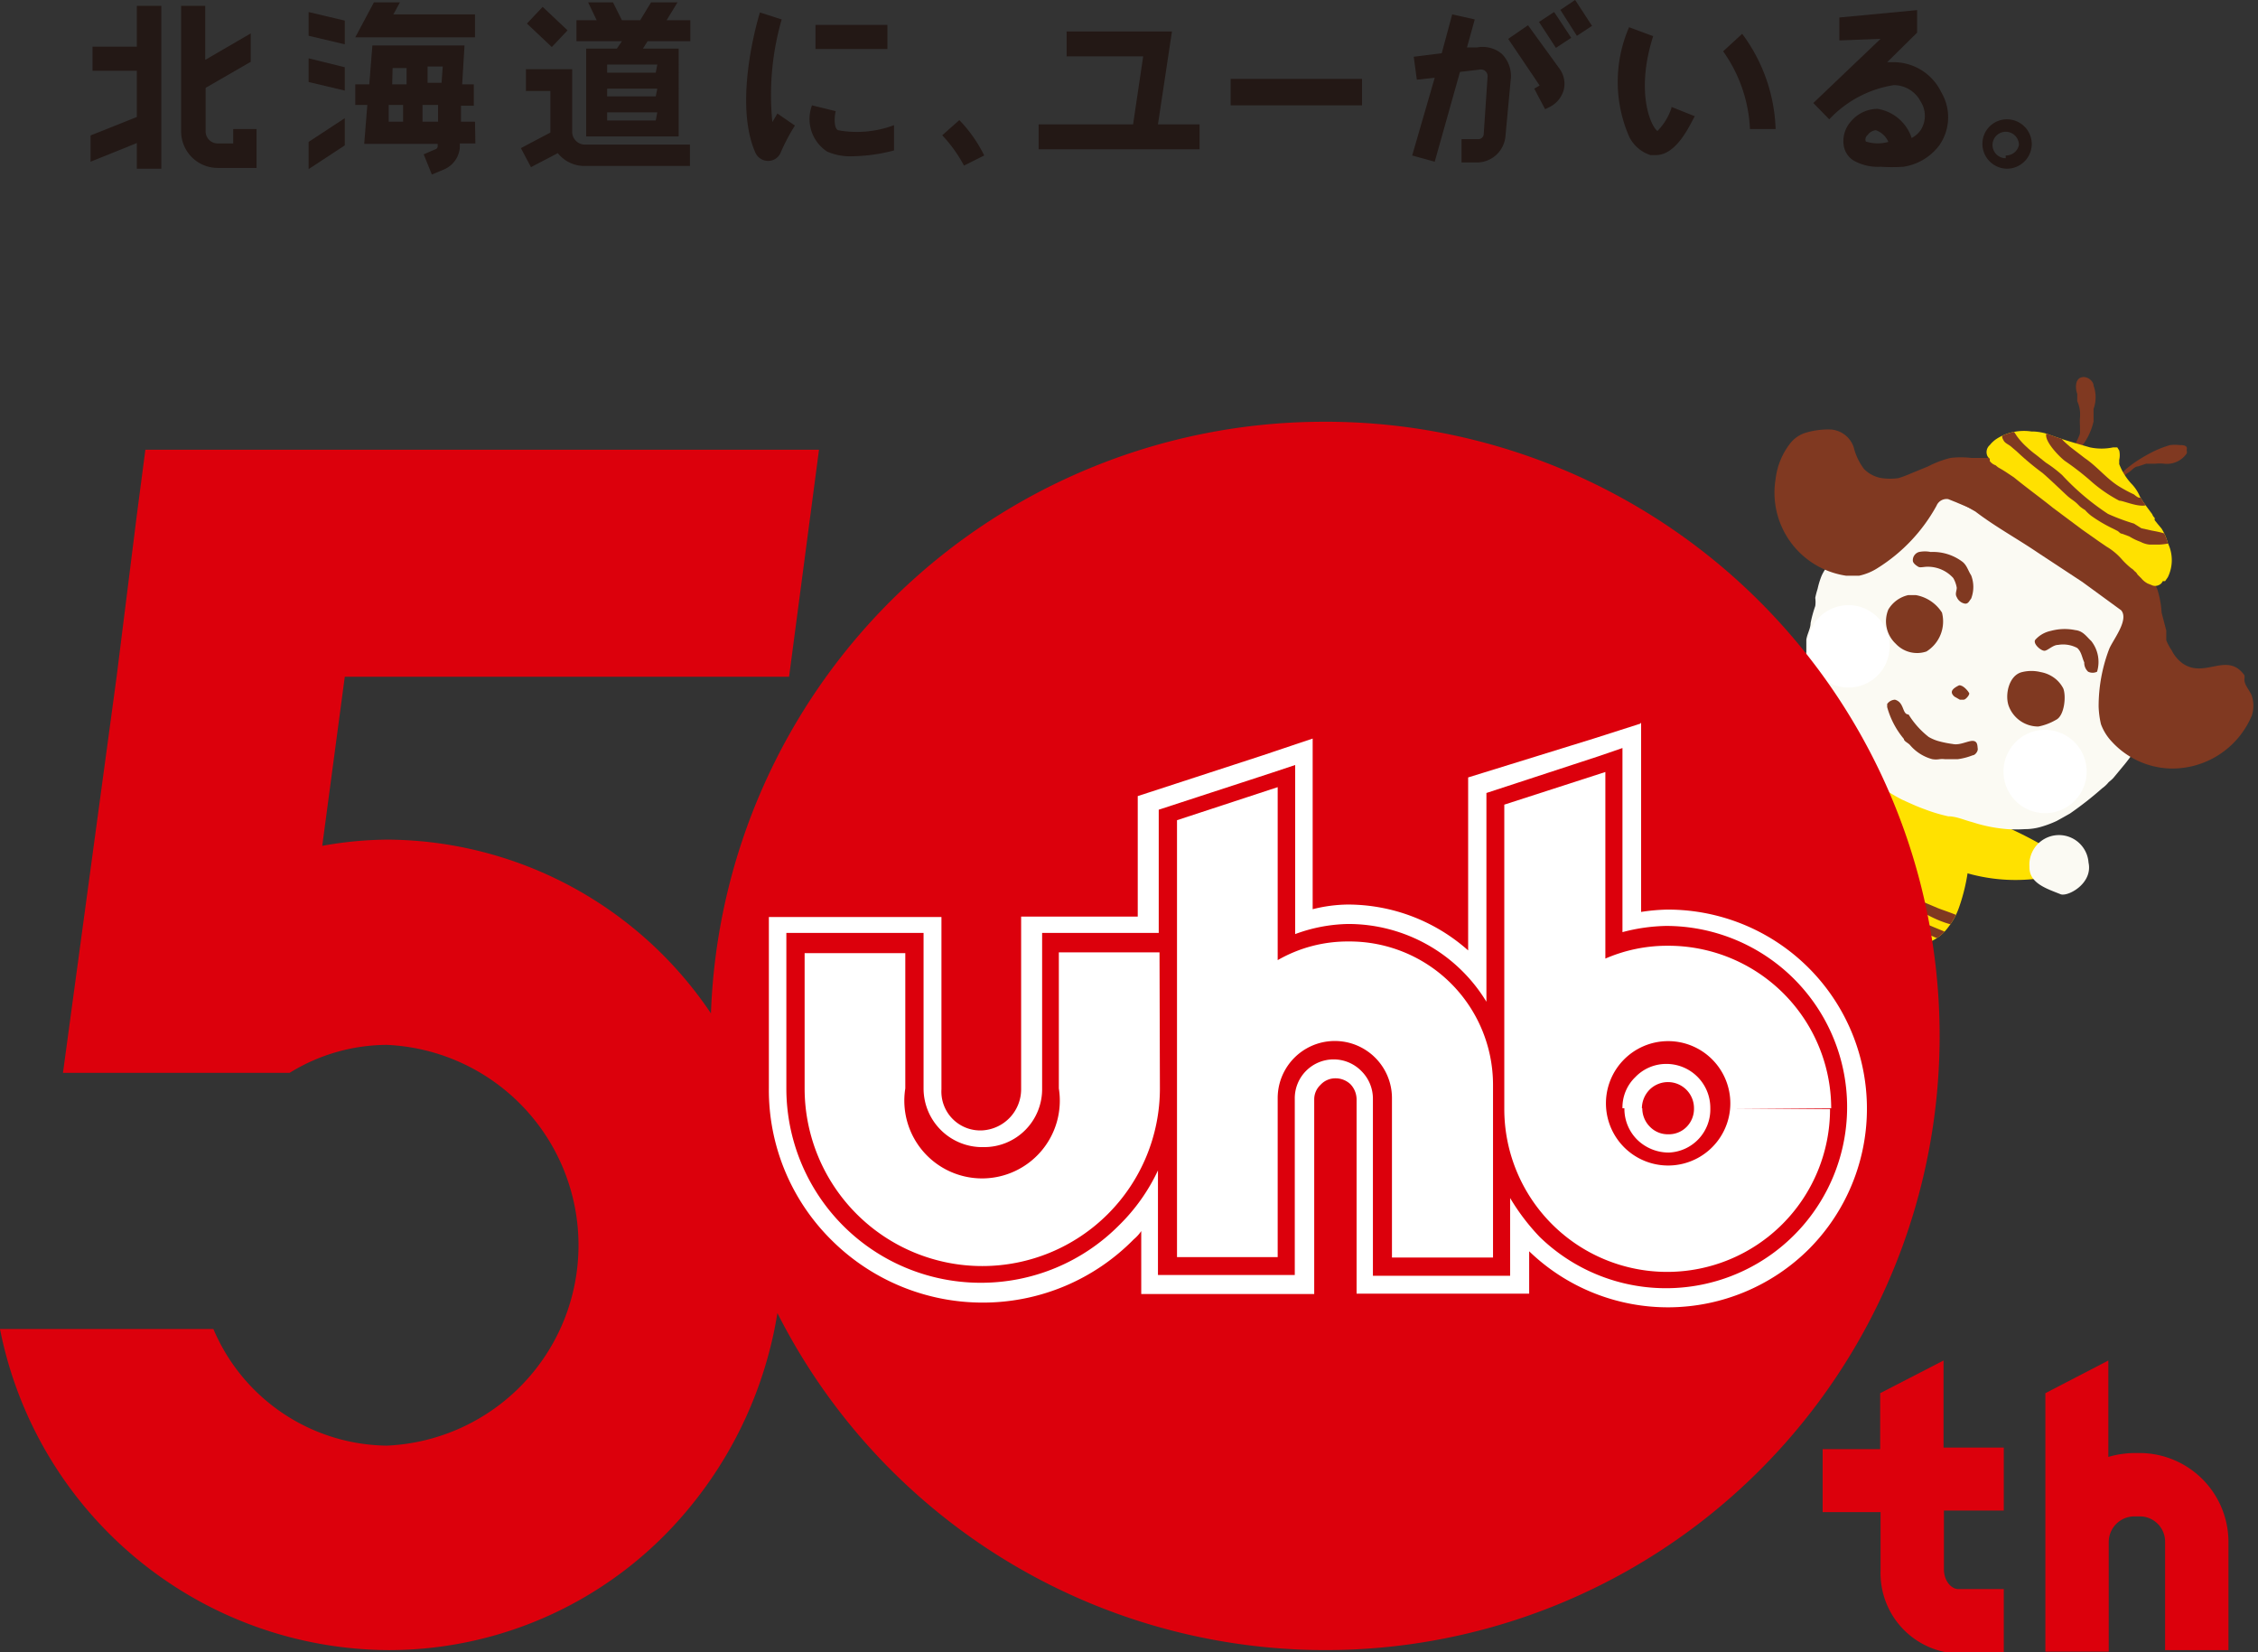<svg xmlns="http://www.w3.org/2000/svg" xmlns:xlink="http://www.w3.org/1999/xlink" viewBox="0 0 58.09 42.5"><rect x="0" y="0" width="58.09" height="42.5" fill="#333333" stroke="none"/><defs><style>.cls-1{fill:none;}.cls-2{isolation:isolate;}.cls-3{fill:#231815;}.cls-4{fill:#803921;}.cls-5{fill:#ffe100;}.cls-6{fill:#fbfaf3;}.cls-7{clip-path:url(#clip-path);}.cls-8{clip-path:url(#clip-path-2);}.cls-10,.cls-9{mix-blend-mode:multiply;}.cls-9{fill:url(#radial-gradient);}.cls-10{fill:url(#radial-gradient-2);}.cls-11{fill:#dc000c;}.cls-12{fill:#fff;}</style><clipPath id="clip-path"><path class="cls-1" d="M46.25,19.11c.61-.45,1.37-.12,2.12.06s1.94.41,2.19,1.22a3.3,3.3,0,0,1,.09.83,4.9,4.9,0,0,1-.25,2.12,1.72,1.72,0,0,1-.27.5,1.14,1.14,0,0,1-.48.39,2.52,2.52,0,0,1-1.12.18,3.49,3.49,0,0,1-1.93-.6,4.67,4.67,0,0,1-1.08-1,5.71,5.71,0,0,1-.42-1.44c-.18-.82.46-1.57,1-2.12Z"/></clipPath><clipPath id="clip-path-2"><path class="cls-1" d="M55.35,15.05a.21.21,0,0,0,.19,0,.19.19,0,0,0,.1-.1l.06,0,.07-.1h0a1,1,0,0,0,0-.88,1.34,1.34,0,0,0-.16-.37l-.1-.12-.08-.1a.21.21,0,0,0,0-.06.12.12,0,0,0,0,0v0a.2.2,0,0,1-.06-.09L55.2,13a2.3,2.3,0,0,1-.15-.23,1.06,1.06,0,0,0-.22-.33,1.57,1.57,0,0,1-.31-.5s0-.07,0-.11a.55.55,0,0,0,0-.24l-.05-.08-.11,0a1.46,1.46,0,0,1-.59,0c-.38-.11-.74-.21-1.11-.35a1.43,1.43,0,0,0-.35-.06h-.05a1.31,1.31,0,0,0-.88.18.75.75,0,0,0-.19.17.24.24,0,0,0-.07.26.17.17,0,0,0,.07.09l0,.06a.31.31,0,0,0,.15.11l0,0,.06.05,0,0,.12.07.08.05.21.14c.33.27.69.53,1,.78l.75.56.44.31.19.13a1.61,1.61,0,0,1,.38.31,2,2,0,0,0,.26.25.27.27,0,0,1,.08.07.24.24,0,0,1,.08.09l.1.1,0,0a.53.53,0,0,0,.16.13Z"/></clipPath><radialGradient id="radial-gradient" cx="-931.47" cy="57.67" r="1.28" gradientTransform="matrix(-0.71, -0.42, -0.42, 0.71, -593.99, -415.35)" gradientUnits="userSpaceOnUse"><stop offset="0" stop-color="#f3b0bd"/><stop offset="1" stop-color="#fff"/></radialGradient><radialGradient id="radial-gradient-2" cx="-938.69" cy="57.91" r="1.26" xlink:href="#radial-gradient"/></defs><g class="cls-2"><g id="レイヤー_2" data-name="レイヤー 2"><g id="レイヤー_1-2" data-name="レイヤー 1"><polygon class="cls-3" points="8.87 0.53 7.94 0.31 7.94 0.92 8.87 1.14 8.87 0.53"/><polygon class="cls-3" points="8.87 3.04 7.94 3.65 7.94 4.35 8.87 3.74 8.87 3.04"/><polygon class="cls-3" points="8.87 1.73 7.94 1.5 7.94 2.11 8.87 2.33 8.87 1.73"/><path class="cls-3" d="M6,3.69H5.6a.31.31,0,0,1-.31-.31V2.26l1.16-.67h0V.86l-1.17.68V.15H4.66V3.38a.94.94,0,0,0,.94.94h1v-1H6Z"/><polygon class="cls-3" points="3.52 4.34 4.15 4.34 4.15 0.15 3.52 0.15 3.52 1.2 2.38 1.2 2.38 1.82 3.52 1.82 3.52 3.01 2.34 3.48 2.33 3.49 2.33 4.16 3.52 3.68 3.52 4.34"/><path class="cls-3" d="M25.32,4a3.55,3.55,0,0,0-.64-.91l-.44.39a3.62,3.62,0,0,1,.56.78Z"/><path class="cls-3" d="M12.22,3.13h-.36v0l0-.41h.33V2.17h-.3l.06-1H9.58l-.08,1H9.14V2.7h.31l-.08,1h1.89v.06a.08.08,0,0,1-.06.08l-.3.13.21.52.31-.13a.67.67,0,0,0,.41-.57V3.69h.4Zm-.86-1H11l0-.42h.39ZM10.1,1.75h.36l0,.42h-.37ZM10,2.7h.37l0,.43H10Zm.87.43,0-.43h.4l0,.43Z"/><polygon class="cls-3" points="30.15 0.81 27.44 0.81 27.44 1.45 29.41 1.45 29.15 3.2 26.72 3.2 26.72 3.84 30.86 3.84 30.86 3.2 29.79 3.2 30.15 0.81"/><rect class="cls-3" x="31.66" y="2.03" width="3.38" height="0.68"/><path class="cls-3" d="M43,2.78a1.54,1.54,0,0,1-.36.59c-.17-.12-.57-1-.11-2.44v0L41.91.7v0a3.53,3.53,0,0,0,0,2.81.93.93,0,0,0,.55.48l.14,0h0c.54,0,.88-.79,1-1l0,0L43,2.75Z"/><path class="cls-3" d="M44.82.87l0,0-.49.45,0,0a3.73,3.73,0,0,1,.69,2v0l.66,0v0A4.33,4.33,0,0,0,44.82.87Z"/><polygon class="cls-3" points="9.77 0.96 12.22 0.96 12.22 0.37 10.12 0.37 10.29 0.06 9.62 0.06 9.14 0.96 9.56 0.96 9.77 0.96"/><path class="cls-3" d="M20.45,3.23,20,2.92l-.13.22A7,7,0,0,1,20.11.5L19.55.32s-.71,2.25-.12,3.6a.36.36,0,0,0,.33.22h0a.35.35,0,0,0,.33-.23A5.19,5.19,0,0,1,20.45,3.23Z"/><path class="cls-3" d="M23,3.87V3.22h0a2.71,2.71,0,0,1-1.44.13c-.12-.06-.09-.38-.06-.49h0l-.61-.15v0a1,1,0,0,0,.39,1.19,1.48,1.48,0,0,0,.65.12A4.42,4.42,0,0,0,23,3.87Z"/><rect class="cls-3" x="20.98" y="0.64" width="1.85" height="0.62"/><rect class="cls-3" x="13.78" y="0.25" width="0.59" height="0.88" transform="translate(3.92 10.46) rotate(-46.68)"/><path class="cls-3" d="M15.87,1.25h-.79V3.51h2.38V1.25h-.92l.12-.19h1.1V.52h-.61l.28-.46h-.68l-.28.46H16L15.77.06h-.64l.22.46h-.52v.54H16Zm1,1.85H15.62V2.89h1.29Zm0-.62H15.62v-.2h1.29Zm0-.61H15.62V1.66h1.29Z"/><path class="cls-3" d="M13.66,4.3l.69-.36h0a.88.88,0,0,0,.69.33h2.71V3.72H15.05a.33.33,0,0,1-.33-.33V1.78H13.53v.56h.63V3.41l-.76.4Z"/><path class="cls-3" d="M48.69,1.6l-.14,0,.77-.76,0-.58-2,.19,0,.59L48.38,1,46.65,2.65h0l.41.42h0a2.89,2.89,0,0,1,1.66-.88.78.78,0,0,1,.69.42.68.68,0,0,1,0,.74.65.65,0,0,1-.23.2,1.11,1.11,0,0,0-.88-.75.9.9,0,0,0-.67.31.76.76,0,0,0-.2.62.56.56,0,0,0,.24.39,1.27,1.27,0,0,0,.71.17,4.49,4.49,0,0,0,.59,0,1.42,1.42,0,0,0,.92-.55,1.26,1.26,0,0,0,.05-1.37A1.36,1.36,0,0,0,48.69,1.6Zm-.7,2a.16.16,0,0,1,.06-.13.29.29,0,0,1,.21-.12h0a.55.55,0,0,1,.32.3A1,1,0,0,1,48,3.64Z"/><path class="cls-3" d="M39.31.65h0L38.8,1h0l.81,1.2a.06.06,0,0,1,0,0s0,0,0,0l-.14.08.28.53h0l.14-.07a.7.7,0,0,0,.34-.43.66.66,0,0,0-.1-.53Z"/><polygon class="cls-3" points="39.98 0.31 39.6 0.56 39.59 0.56 40.02 1.22 40.03 1.23 40.41 0.98 40.42 0.97 39.99 0.32 39.98 0.31"/><polygon class="cls-3" points="40.52 0 40.15 0.25 40.14 0.25 40.56 0.91 40.57 0.92 40.95 0.67 40.96 0.67 40.53 0.01 40.52 0"/><path class="cls-3" d="M38,1.22l-.26,0,.2-.72L37.36.37l-.27,1-.72.09.08.59L36.91,2,36.33,4l.58.16.65-2.31.51-.06a.17.17,0,0,1,.2.18l-.1,1.49a.14.14,0,0,1-.13.12H37.6v.6H38a.74.74,0,0,0,.73-.68L38.87,2a.8.8,0,0,0-.24-.62A.77.77,0,0,0,38,1.22Z"/><path class="cls-3" d="M51.6,3.07A.63.63,0,0,0,51,3.7a.64.64,0,0,0,.63.64.64.64,0,0,0,.64-.64A.64.64,0,0,0,51.6,3.07Zm0,1a.34.34,0,0,1-.34-.34.34.34,0,0,1,.68,0A.34.34,0,0,1,51.6,4Z"/><path class="cls-4" d="M47.42,23.71c-.17.31-.33.67-.48,1,.14.1.42.34.29.53s-.42,0-.58-.11c-.46-.24,0-1,.18-1.28s.27-.48.47-.8"/><path class="cls-4" d="M46.16,23c-.22.27-.41.49-.66.84-.14-.08-.49-.22-.6,0s.21.37.35.48c.42.3.81-.45,1-.72a1.69,1.69,0,0,0,.33-.64"/><path class="cls-5" d="M46.25,19.11c.61-.45,1.37-.12,2.12.06s1.94.41,2.19,1.22a3.3,3.3,0,0,1,.09.83,4.9,4.9,0,0,1-.25,2.12,1.72,1.72,0,0,1-.27.5,1.14,1.14,0,0,1-.48.39,2.52,2.52,0,0,1-1.12.18,3.49,3.49,0,0,1-1.93-.6,4.67,4.67,0,0,1-1.08-1,5.71,5.71,0,0,1-.42-1.44c-.18-.82.46-1.57,1-2.12Z"/><path class="cls-5" d="M47.14,19.12a4.33,4.33,0,0,1-2.07,1.24s-.5-.15-.32-.55a1.92,1.92,0,0,1,.25-.38c.09-.11.19-.24.29-.34s.1-.11.17-.16a1.88,1.88,0,0,1,.23-.16,3.87,3.87,0,0,1,.34-.21,1.19,1.19,0,0,1,.63-.19,1.87,1.87,0,0,1,.32.08c.15.05.36.14.4.31a.59.59,0,0,1-.05.35.72.72,0,0,1-.21.31l-.15.11-.08,0s-.09.05-.12,0"/><path class="cls-5" d="M50.16,22.31a4.53,4.53,0,0,0,2.58.24s.41-.38,0-.69A9.88,9.88,0,0,0,50.93,21l-1.34-.29-.22,1.06"/><path class="cls-6" d="M53,23c-.35-.14-.8-.28-.79-.7a.76.76,0,0,1,1.52-.11C53.85,22.74,53.17,23.09,53,23Z"/><g class="cls-7"><path class="cls-4" d="M49.63,24.36a8.28,8.28,0,0,0-1.11-.58,3.68,3.68,0,0,0-.44-.23,3.74,3.74,0,0,1-.45-.22L47,22.94l-1.1-.74a2,2,0,0,1-.32-.26c-.07-.07-.15-.11-.21-.18s-.3-.29-.34-.3a3.69,3.69,0,0,0,0,.57,2.07,2.07,0,0,0,.09.43,1.21,1.21,0,0,0,.23.53c.17.19.57.45.75.63a2.42,2.42,0,0,0,.85.56,6.51,6.51,0,0,0,1.06.33,3.66,3.66,0,0,0,1.12.09A1.22,1.22,0,0,0,49.63,24.36Z"/><path class="cls-4" d="M50.41,23.58c-.12-.07-.44-.17-.56-.22l-.59-.25c-.42-.2-.84-.45-1.27-.69-.24-.14-.49-.29-.73-.45s-.58-.35-.85-.55l-.4-.27-.27-.2-.23-.19a3.6,3.6,0,0,0-.4-.31.36.36,0,0,0-.15,0c-.07,0,.19.23.26.3a7.79,7.79,0,0,0,.71.54c.46.34,1,.71,1.47,1,.19.13.39.23.59.35l.74.44c.24.13.49.27.74.39a3.29,3.29,0,0,0,.42.21c.15.06.4.15.44.09"/><path class="cls-4" d="M50.11,24l-.68-.28c-.19-.09-.39-.18-.58-.29l-.37-.19L48.16,23a5.29,5.29,0,0,1-.52-.29L47,22.32c-.36-.24-.73-.46-1.07-.73l-.22-.17-.16-.12-.19-.17L45,20.87a.23.23,0,0,0-.11.08l0,0s.2.18.21.2.12.12.18.18.25.23.38.34l.26.23c.16.13.33.25.51.37l.52.34.38.24.26.16.21.12a1.71,1.71,0,0,1,.23.13,2.64,2.64,0,0,0,.29.15l.34.19c.1.05.21.09.31.15l.24.11a3.11,3.11,0,0,0,.33.15l.56.24"/></g><path class="cls-6" d="M47.8,13.58l-.33.07s0,.11-.06.12l0,.07a.36.36,0,0,1,0,.09,1.59,1.59,0,0,1-.15.21,3.62,3.62,0,0,0-.22.32c0,.07-.06.14-.1.21a1.09,1.09,0,0,0-.08.15,2.07,2.07,0,0,0-.1.33,2,2,0,0,0-.06.23.78.78,0,0,1,0,.21,3.17,3.17,0,0,0-.12.44c0,.14-.09.28-.11.43v.21s0,.07,0,.1a.81.81,0,0,0,0,.22,2.74,2.74,0,0,0,.08.5,3.92,3.92,0,0,0,.13.49l.09.3s0,.08,0,.12l.07.12,0,.1a1.74,1.74,0,0,0,.11.18L47,19a2.82,2.82,0,0,0,.33.36l.52.45.36.3a4.61,4.61,0,0,0,.72.46c.2.09.39.18.59.25a4.14,4.14,0,0,0,.6.18c.21,0,.42.1.62.15a3.88,3.88,0,0,0,.9.18,3.38,3.38,0,0,0,.45,0,1.47,1.47,0,0,0,.42-.06,2.74,2.74,0,0,0,.4-.15l.18-.1.16-.09a8.8,8.8,0,0,0,.83-.65.85.85,0,0,0,.17-.16s.09-.07.13-.12l.24-.29c.12-.14.22-.29.34-.44l.21-.25a.8.8,0,0,0,.13-.19.75.75,0,0,1,0-.16.37.37,0,0,1,.05-.11l.13-.21s.05-.06.05-.09-.11-2.78-.11-2.78-4.27-3.74-4.8-3.56A30.94,30.94,0,0,0,47.8,13.58Z"/><path class="cls-4" d="M50.13,12.56c-.18-.18-.07-.35-.07-.6,0,0-.51.6-.34.26.06-.12.45-.23.57-.24s.19-.09.29-.12a2.6,2.6,0,0,1,1-.06,3.31,3.31,0,0,1,.42.12c.18.05.37,0,.55.08a5.24,5.24,0,0,1,1.35.93l.24.17c.14.14.24.31.36.45l.14.14a1.28,1.28,0,0,1,.17.3c.13.24.29.46.43.7a3.1,3.1,0,0,1,.26.47,2.44,2.44,0,0,1,.11.6l.12.46c0,.08,0,.16,0,.25a1.3,1.3,0,0,0,.14.26.91.91,0,0,0,.3.35c.57.37,1.13-.32,1.57.29a.05.05,0,0,0,0,0,.36.36,0,0,1,0,.11c0,.15.14.28.19.42a.81.81,0,0,1,0,.51,2.22,2.22,0,0,1-2.11,1.36,2.13,2.13,0,0,1-1.49-.69,1.31,1.31,0,0,1-.28-.45,2.32,2.32,0,0,1-.06-.45,4.13,4.13,0,0,1,.27-1.48c.09-.23.52-.75.31-1l-1-.73-1.14-.75c-.53-.36-1.1-.67-1.61-1.06L50.54,13l-.25-.2A.91.91,0,0,0,50.13,12.56Z"/><path class="cls-4" d="M46.06,11.4a.81.81,0,0,1,.37-.26,2,2,0,0,1,.68-.09.67.67,0,0,1,.58.46,1.55,1.55,0,0,0,.26.55.82.82,0,0,0,.46.24,1.55,1.55,0,0,0,.43,0,3,3,0,0,0,.32-.12L49.6,12a2.56,2.56,0,0,1,.58-.22,2.33,2.33,0,0,1,.53,0c.22,0,.44,0,.66,0-.17.45-.36.9-.53,1.36l-.52-.22-.2-.08a.28.28,0,0,0-.3.17,4.37,4.37,0,0,1-1.51,1.6,1.44,1.44,0,0,1-.48.2h-.34a2.16,2.16,0,0,1-1.81-2.49A1.84,1.84,0,0,1,46.06,11.4Z"/><path class="cls-4" d="M54.44,12.46c0-.31.67-.7.93-.83a2.58,2.58,0,0,1,.46-.18,1.09,1.09,0,0,1,.25,0c.05,0,.19,0,.18.09s0,.05,0,.06,0,0,0,.06a.62.62,0,0,1-.58.27.9.9,0,0,0-.23,0l-.24,0L55,12c-.09,0-.16.11-.25.16s-.14.14-.21.17"/><path class="cls-4" d="M53.51,11.54a1.65,1.65,0,0,0,.35-.7c0-.12,0-.21,0-.32a.89.89,0,0,0,0-.6c0-.11-.16-.26-.32-.21s-.15.29-.1.42l0,.19a.84.84,0,0,1,.07.26,1,1,0,0,1,0,.17,1.36,1.36,0,0,0,0,.2c0,.06,0,.13,0,.19s-.12.27-.17.4"/><path class="cls-5" d="M55.35,15.05a.21.21,0,0,0,.19,0,.19.19,0,0,0,.1-.1l.06,0,.07-.1h0a1,1,0,0,0,0-.88,1.34,1.34,0,0,0-.16-.37l-.1-.12-.08-.1a.21.21,0,0,0,0-.06.12.12,0,0,0,0,0v0a.2.2,0,0,1-.06-.09L55.2,13a2.3,2.3,0,0,1-.15-.23,1.06,1.06,0,0,0-.22-.33,1.57,1.57,0,0,1-.31-.5s0-.07,0-.11a.55.55,0,0,0,0-.24l-.05-.08-.11,0a1.46,1.46,0,0,1-.59,0c-.38-.11-.74-.21-1.11-.35a1.43,1.43,0,0,0-.35-.06h-.05a1.31,1.31,0,0,0-.88.18.75.75,0,0,0-.19.17.24.24,0,0,0-.07.26.17.17,0,0,0,.07.09l0,.06a.31.31,0,0,0,.15.11l0,0,.06.05,0,0,.12.07.08.05.21.14c.33.27.69.53,1,.78l.75.56.44.31.19.13a1.61,1.61,0,0,1,.38.31,2,2,0,0,0,.26.25.27.27,0,0,1,.08.07.24.24,0,0,1,.08.09l.1.1,0,0a.53.53,0,0,0,.16.13Z"/><g class="cls-8"><path class="cls-4" d="M53,11.21c0,.08.2.23.25.28l.39.3c.31.21.55.52.87.72a3.72,3.72,0,0,0,.39.21s.08.07.12.08.3,0,.33.08c-.11.29-.69,0-.83,0a3.69,3.69,0,0,1-.77-.54,7.05,7.05,0,0,0-.61-.47c-.11-.07-.58-.53-.49-.73"/><path class="cls-4" d="M51.74,11s.13.19.14.21a1.8,1.8,0,0,0,.26.29,2.54,2.54,0,0,0,.24.2l.25.2a3.32,3.32,0,0,1,.42.32,6.38,6.38,0,0,0,1.18,1,5.4,5.4,0,0,0,.67.25l.19.12.27.06c.33.06.45.1.58.25,0,.08-.33.11-.4.11l-.24,0a.62.62,0,0,1-.23-.07,1.55,1.55,0,0,1-.29-.14l-.19-.07c-.05,0-.08-.06-.13-.08l-.16-.08a3.68,3.68,0,0,1-.5-.3,1.14,1.14,0,0,1-.16-.15,1,1,0,0,1-.13-.09l-.07-.07c-.07-.07-.16-.12-.24-.19s-.43-.41-.65-.6a7.1,7.1,0,0,1-.67-.56l-.13-.11c-.06-.06-.16-.09-.2-.16s-.07-.13,0-.18"/></g><path class="cls-4" d="M52.76,16.23a.73.73,0,0,0-.4.23c-.07.1.16.3.25.28s.21-.15.34-.15a.77.77,0,0,1,.49.08c.11.1.12.24.18.37a.31.31,0,0,0,.1.24.26.26,0,0,0,.23,0,.87.87,0,0,0-.15-.79c-.12-.11-.21-.26-.41-.28A1.35,1.35,0,0,0,52.76,16.23Z"/><path class="cls-4" d="M49.67,14.2a.75.75,0,0,0-.3,0,.22.22,0,0,0-.16.22c0,.07.09.13.14.16s.14,0,.23,0a.88.88,0,0,1,.67.29.75.75,0,0,1,.09.25c0,.08-.05.16,0,.24a.28.28,0,0,0,.22.17c.08,0,.1-.07.15-.13a.83.83,0,0,0,0-.6c-.08-.12-.11-.27-.24-.36A1.26,1.26,0,0,0,49.67,14.2Z"/><path class="cls-4" d="M50.4,17.63h0c-.12.06-.28.15-.12.29l.14.08.1,0c.05,0,.16-.13.14-.17S50.51,17.62,50.4,17.63Z"/><path class="cls-4" d="M48.75,18a.26.26,0,0,0-.2.11l0,.08a.06.06,0,0,0,0,0v0a2.16,2.16,0,0,0,.43.82c0,.06.11.1.16.16a1.14,1.14,0,0,0,.57.36.58.58,0,0,0,.19,0,.57.57,0,0,1,.13,0c.05,0,.09,0,.13,0l.21,0a1.64,1.64,0,0,0,.38-.1c.06,0,.14-.1.13-.17s0-.19-.12-.2-.34.12-.52.08a2.7,2.7,0,0,1-.39-.08,1.15,1.15,0,0,1-.23-.1,2.21,2.21,0,0,1-.52-.58C48.93,18.38,49,18.07,48.75,18Z"/><path class="cls-9" d="M46.64,16.09a1.06,1.06,0,1,0,1.46-.37A1.06,1.06,0,0,0,46.64,16.09Z"/><path class="cls-10" d="M51.7,19.29a1.07,1.07,0,1,0,1.46-.36A1.06,1.06,0,0,0,51.7,19.29Z"/><path class="cls-4" d="M49.29,15.31h-.2a.8.8,0,0,0-.51.37.79.79,0,0,0,.19.88.75.75,0,0,0,.79.2.91.91,0,0,0,.4-1A1,1,0,0,0,49.29,15.31Z"/><path class="cls-4" d="M52.5,17.29a1,1,0,0,0-.48,0c-.34.08-.45.59-.34.88a.81.81,0,0,0,.76.52,1.44,1.44,0,0,0,.45-.17c.22-.1.27-.61.19-.81a.8.8,0,0,0-.18-.23A.84.84,0,0,0,52.5,17.29Z"/><path class="cls-6" d="M44.23,20.39c.22.24.46.54.78.4a.69.69,0,0,0,.39-.61.7.7,0,0,0-.78-.61A.58.58,0,0,0,44.23,20.39Z"/><path class="cls-11" d="M34,10.85A15.78,15.78,0,0,0,18.29,26.07,10.09,10.09,0,0,0,10,21.6a9.62,9.62,0,0,0-1.71.16l.58-4.35H20.3l.77-5.84H3.74l-.22,1.68L3,17.41,1.62,27.6H7.45a4.79,4.79,0,0,1,2.5-.72,5.16,5.16,0,0,1,0,10.31,4.91,4.91,0,0,1-4.46-3H0a10.24,10.24,0,0,0,10,8.26,10,10,0,0,0,7.65-3.56A10.5,10.5,0,0,0,20,33.78,15.8,15.8,0,1,0,34,10.85Z"/><path class="cls-11" d="M50,35l-1.63.84v1.44H46.89v1.62h1.49v1.51a2.07,2.07,0,0,0,2,2.13h1.17V40.88H50.38c-.18,0-.37-.21-.37-.51V38.86h1.54V37.24H50Z"/><path class="cls-11" d="M55.05,37.38h-.14a2.47,2.47,0,0,0-.67.1V35l-1.62.84v6.65h1.63V39.66a.66.66,0,0,1,.66-.65h.14a.65.65,0,0,1,.65.65v2.79h1.63V39.66A2.29,2.29,0,0,0,55.05,37.38Z"/><path class="cls-12" d="M42.22,18.59s0,3.53,0,4.87a4.91,4.91,0,0,1,.67-.06,5.12,5.12,0,0,1,3.65,8.73,5.14,5.14,0,0,1-7.2.06v1.09H34.9v-5a.57.57,0,0,0-.16-.39.56.56,0,0,0-.38-.15.52.52,0,0,0-.39.17.51.51,0,0,0-.16.38l0,5-4.45,0V31.67a1,1,0,0,1-.19.21,5.44,5.44,0,0,1-3.88,1.63,5.51,5.51,0,0,1-3.89-1.6A5.43,5.43,0,0,1,19.78,28V23.59h4.44l0,4.43a1,1,0,0,0,1.05,1.06,1.06,1.06,0,0,0,1-1.06l0-4.44h3V20.48l3.22-1.05L33.77,19s0,3.1,0,4.39a3.83,3.83,0,0,1,.9-.12,4.66,4.66,0,0,1,3.1,1.18V20L41,19l1.22-.39-.47.63-.61.21-2.9.95v5.37a4.16,4.16,0,0,0-3.56-2h0a4.11,4.11,0,0,0-1.36.26c0-1,0-4.35,0-4.35l-.6.2-2.91.95V24l-3,0v4a1.49,1.49,0,0,1-1.5,1.51A1.51,1.51,0,0,1,23.76,28V24H20.23l0,4a5,5,0,0,0,5,5,5,5,0,0,0,3.56-1.48,4.86,4.86,0,0,0,1-1.41v2.69h3.52V28.28a1,1,0,0,1,1.72-.72,1,1,0,0,1,.29.71v4.55h3.53v-2a5.55,5.55,0,0,0,.76,1,4.66,4.66,0,1,0,3.26-8h0a4.67,4.67,0,0,0-1.13.16c0-1,0-4.8,0-4.8Z"/><path class="cls-12" d="M32.87,24.7a3.61,3.61,0,0,1,1.82-.48,3.69,3.69,0,0,1,3.72,3.69v4.44l-2.6,0v-4.1a1.47,1.47,0,1,0-2.94,0v4.09l-2.59,0,0-11.24,2.59-.85Z"/><path class="cls-12" d="M44.51,28.51a1.6,1.6,0,0,1-3.19,0,1.6,1.6,0,1,1,3.19,0h2.6a4.19,4.19,0,0,0-4.21-4.18,4,4,0,0,0-1.6.33V19.86l-2.6.84,0,7.83a4.19,4.19,0,1,0,8.38,0Z"/><path class="cls-12" d="M29.84,28a4.57,4.57,0,0,1-9.14,0V24.52h2.59V28a2,2,0,1,0,3.95,0V24.5l2.59,0Z"/><path class="cls-12" d="M42.24,28.51a.69.69,0,0,1,.2-.48.67.67,0,0,1,1.14.48H44a1.13,1.13,0,0,0-1.14-1.14,1.1,1.1,0,0,0-.79.34,1.08,1.08,0,0,0-.33.8Z"/><path class="cls-12" d="M43.58,28.51a.66.66,0,0,1-.19.48.64.64,0,0,1-.47.19h0a.64.64,0,0,1-.47-.19.67.67,0,0,1-.2-.48h-.46a1.12,1.12,0,0,0,.33.81,1.16,1.16,0,0,0,.81.33h0A1.11,1.11,0,0,0,44,28.51Z"/></g></g></g></svg>